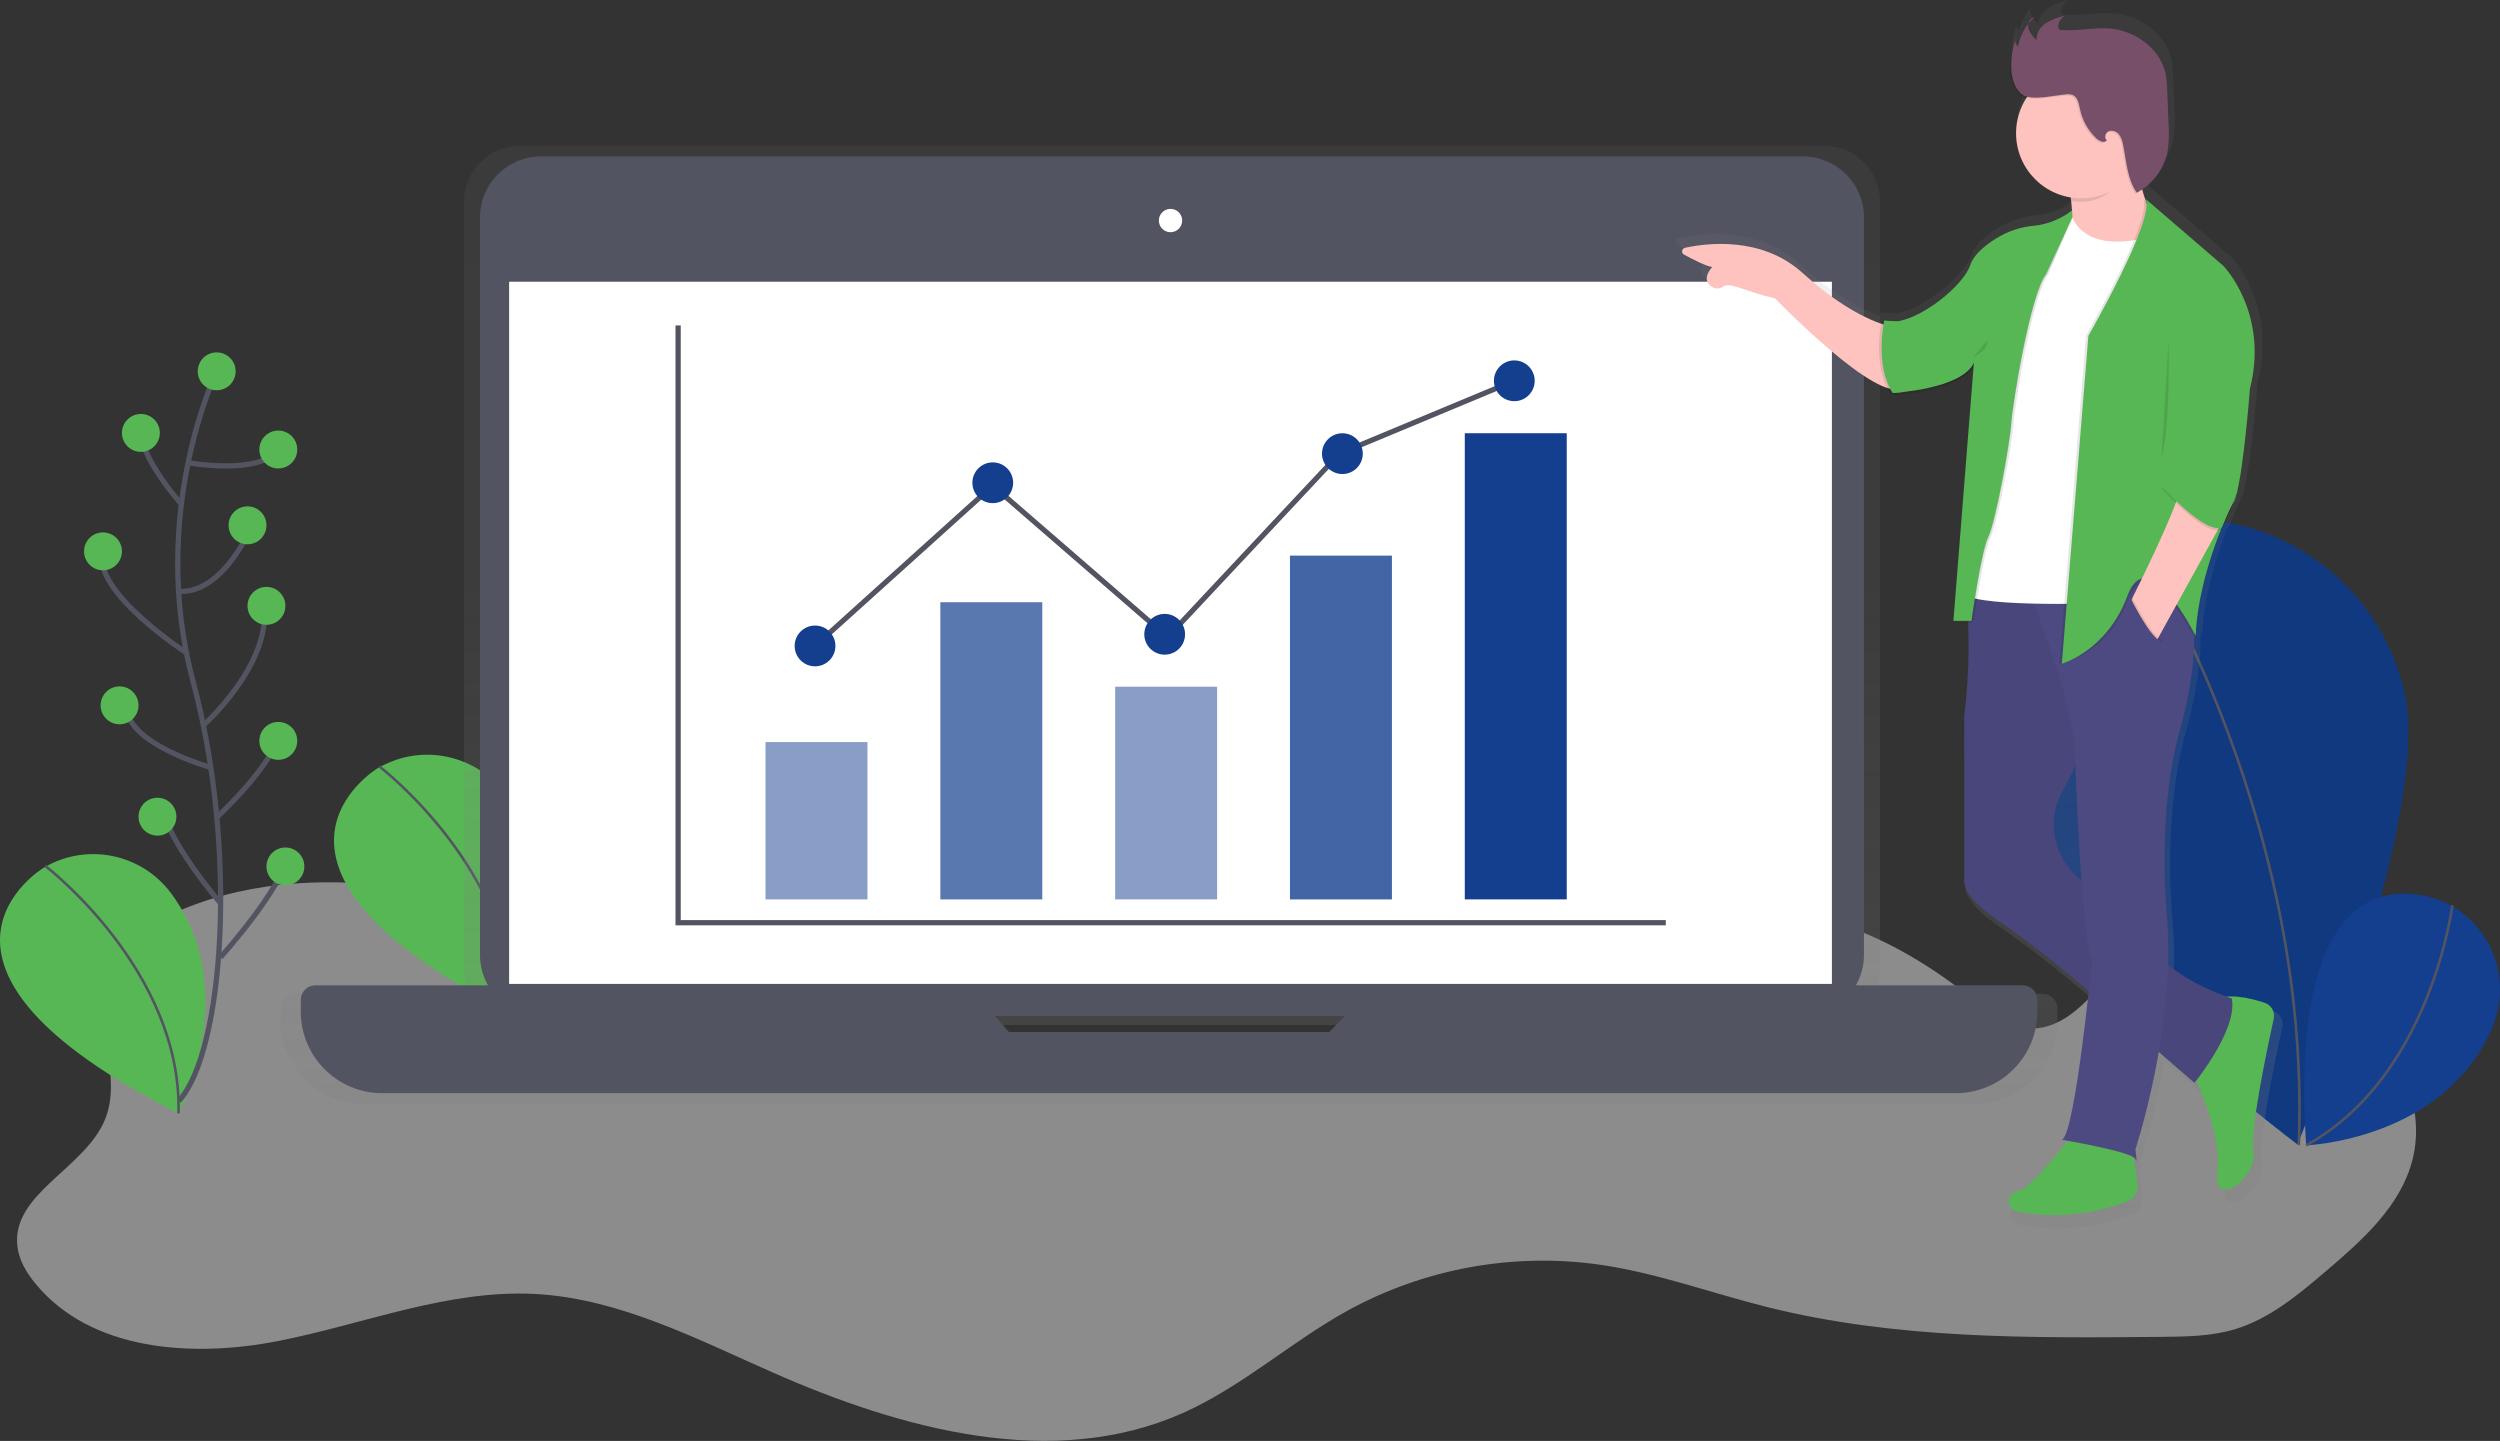 <?xml version="1.0" encoding="utf-8"?>
<!-- Generator: Adobe Illustrator 16.0.0, SVG Export Plug-In . SVG Version: 6.00 Build 0)  -->
<!DOCTYPE svg PUBLIC "-//W3C//DTD SVG 1.1//EN" "http://www.w3.org/Graphics/SVG/1.1/DTD/svg11.dtd">
<svg version="1.1" id="_x30_2a143c3-6017-4373-a226-06a05c845178"
	 xmlns="http://www.w3.org/2000/svg" xmlns:xlink="http://www.w3.org/1999/xlink" x="0px" y="0px" width="954px" height="549.859px"
	 viewBox="0 0 954 549.859" enable-background="new 0 0 954 549.859" xml:space="preserve">
<rect x="0" y="0" width="954" height="549.859" fill="#333333" stroke="none"/>
<title>finance</title>
<path opacity="0.5" fill="#E6E6E6" enable-background="new    " d="M236.74,360.11c-57.68-19.93-123.63-36.8-177.521-8.16
	c-6.83,3.63-13.56,8.2-17.24,15c-9.72,17.891,5.73,41.09-1.8,60c-7.53,18.91-35.87,28.431-33.55,48.63
	c0.61,5.28,3.47,10.061,6.84,14.181c21.11,25.79,59.81,28.399,92.521,22c32.71-6.4,64.7-19.67,98-18c32,1.649,61.439,17,90.76,29.92
	c49.43,21.84,107.16,37.51,156.55,15.56c22.63-10.06,41.34-27.189,63-39.149c29.19-15.97,62.742-22.126,95.7-17.561
	c22,3.1,43,10.9,64.53,16.28c48.899,12.21,99.939,11.81,150.33,11.33c9.38-0.09,18.909-0.2,27.899-2.88
	c13.311-4,24.29-13.21,34.86-22.221c13.89-11.83,28.52-24.83,33-42.52c5.29-21-5.66-43.32-21.9-57.59
	c-16.239-14.271-37-22.07-57.26-29.59c-5-1.841-10.34-3.711-15.46-2.32c-3.359,0.92-6.189,3.16-8.7,5.57
	c-14.38,13.84-26.53,37.25-46.14,33.489c-7-1.34-12.73-6.21-18.271-10.71c-29.579-24-69.37-42.529-105.069-29.27
	c-26.11,9.699-44.54,34.609-71,43.399c-18.82,6.261-39.271,3.55-59.07,4.771c-28.8,1.76-56.83,11.939-85.67,11.32
	c-73.54-1.58-134.81-71.9-208.05-65.2c-5.74,0.52-12,1.84-15.521,6.38"/>
<path fill="#57B755" d="M144,293.22c0,0-61.11,36.89,51.58,93.71c0,0,24.83-46.101-2.62-83.69
	c-11.025-15.158-31.645-19.678-48-10.52L144,293.22z"/>
<path fill="none" stroke="#535461" stroke-miterlimit="10" d="M144.73,292.449c0,0,52.32,40,50.86,94.45"/>
<path fill="#133F8E" d="M917.15,262.49c12.38,45.271-40.431,174.24-40.431,174.24s-111.12-84.13-123.51-129.4
	c-13.432-44.981,12.146-92.334,57.127-105.766s92.335,12.145,105.767,57.127c0.375,1.255,0.721,2.519,1.036,3.789L917.15,262.49z"/>
<path opacity="0.1" enable-background="new    " d="M917.15,262.49c12.38,45.271-40.431,174.24-40.431,174.24
	s-111.12-84.13-123.51-129.4c-13.432-44.981,12.146-92.334,57.127-105.766s92.335,12.145,105.767,57.127
	c0.375,1.255,0.721,2.519,1.036,3.789L917.15,262.49z"/>
<path fill="none" stroke="#535461" stroke-miterlimit="10" d="M813.21,203.199c0,0,69.17,104.42,64,233.78"/>
<path fill="#133F8E" d="M934.8,345.23c0,0-62.72-34.12-54.78,91.83c0,0,52.32-1.87,70.891-44.55
	c7.516-17.182,0.989-37.268-15.19-46.75L934.8,345.23z"/>
<path fill="none" stroke="#535461" stroke-miterlimit="10" d="M935.83,345.449c0,0-8.1,65.38-55.811,91.61"/>
<path fill="#57B755" d="M16.56,331.19c0,0-61.14,36.88,51.56,93.67c0,0,24.83-46.1-2.62-83.689
	c-11.025-15.159-31.645-19.679-48-10.521L16.56,331.19z"/>
<path fill="none" stroke="#535461" stroke-miterlimit="10" d="M17.26,330.42c0,0,52.32,40,50.86,94.449"/>
<linearGradient id="SVGID_1_" gradientUnits="userSpaceOnUse" x1="-157.96" y1="804.76" x2="-157.96" y2="1170.539" gradientTransform="matrix(1 0 0 -1 604.07 1226.1)">
	<stop  offset="0" style="stop-color:#808080;stop-opacity:0.25"/>
	<stop  offset="0.54" style="stop-color:#808080;stop-opacity:0.12"/>
	<stop  offset="1" style="stop-color:#808080;stop-opacity:0.1"/>
</linearGradient>
<path fill="url(#SVGID_1_)" d="M779.43,379.199h-64.25c1.479-2.973,2.245-6.249,2.24-9.57V77.07c0-11.879-9.631-21.51-21.51-21.51
	l0,0H198.58c-11.88,0-21.51,9.631-21.51,21.51l0,0v292.57c-0.005,3.32,0.762,6.597,2.24,9.569h-66.52c-3.143,0-5.69,2.548-5.69,5.69
	c0,0.01,0,0.021,0,0.03v4.59c0,17.574,14.246,31.82,31.82,31.82l0,0H753.3c17.574,0,31.82-14.246,31.82-31.82l0,0v-4.59
	c0.022-3.143-2.508-5.708-5.65-5.73C779.457,379.199,779.443,379.199,779.43,379.199z M383.54,397.4l-5.54-6.25h136.78l-6.101,6.26
	L383.54,397.4z"/>
<path fill="#535461" d="M206.42,59.699h481.6c12.847,0,23.261,10.414,23.261,23.261v281.47c0,12.846-10.414,23.26-23.261,23.26
	h-481.6c-12.846,0-23.26-10.414-23.26-23.26V82.96C183.16,70.114,193.574,59.699,206.42,59.699z"/>
<rect x="194.28" y="107.51" fill="#FFFFFF" width="504.77" height="267.949"/>
<circle fill="#FFFFFF" cx="446.67" cy="84.16" r="4.45"/>
<path fill="#535461" d="M524.6,376.01l-17.34,17.79H385l-15.67-17.79H120.34c-3.07,0-5.56,2.489-5.56,5.56v4.48
	c0,17.176,13.924,31.1,31.1,31.1h600.46c17.176,0,31.1-13.924,31.1-31.1v-4.48c0-3.07-2.488-5.56-5.56-5.56H524.6z"/>
<polyline fill="none" stroke="#535461" stroke-width="2" stroke-miterlimit="10" points="258.77,124.19 258.77,352.11 
	635.67,352.11 "/>
<rect x="292.12" y="283.18" opacity="0.5" fill="#133F8E" enable-background="new    " width="38.91" height="60.04"/>
<rect x="358.83" y="229.81" opacity="0.7" fill="#133F8E" enable-background="new    " width="38.91" height="113.41"/>
<rect x="425.54" y="262.05" opacity="0.5" fill="#133F8E" enable-background="new    " width="38.91" height="81.159"/>
<rect x="492.25" y="212.02" opacity="0.8" fill="#133F8E" enable-background="new    " width="38.91" height="131.2"/>
<rect x="558.96" y="165.32" fill="#133F8E" width="38.91" height="177.89"/>
<polyline fill="none" stroke="#535461" stroke-width="2" stroke-miterlimit="10" points="311.02,246.49 378.84,185.34 
	445.55,243.15 511.15,173.11 577.86,145.31 "/>
<circle fill="#133F8E" cx="311.02" cy="246.49" r="7.78"/>
<circle fill="#133F8E" cx="444.439" cy="242.04" r="7.78"/>
<circle fill="#133F8E" cx="512.26" cy="173.11" r="7.78"/>
<circle fill="#133F8E" cx="378.84" cy="184.22" r="7.78"/>
<circle fill="#133F8E" cx="577.86" cy="145.31" r="7.78"/>
<linearGradient id="SVGID_2_" gradientUnits="userSpaceOnUse" x1="151.211" y1="757.35" x2="151.211" y2="1226.039" gradientTransform="matrix(1 0 0 -1 604.07 1226.1)">
	<stop  offset="0" style="stop-color:#808080;stop-opacity:0.25"/>
	<stop  offset="0.54" style="stop-color:#808080;stop-opacity:0.12"/>
	<stop  offset="1" style="stop-color:#808080;stop-opacity:0.1"/>
</linearGradient>
<path fill="url(#SVGID_2_)" d="M867.311,385.75c-4.101-1.351-10.181-2.91-15-2.36c-4.591-1.67-15.381-6-22.75-12.521
	c0.212-6.41,0.049-12.828-0.49-19.22c-3.771-42.87,4.71-71.13,4.71-71.13s6.659-21.56,5.93-39.45c0.43,0.811,0.67,1.29,0.67,1.29
	c0.58-15.43,5.84-31.399,9.78-41.35c0.15-0.043,0.297-0.097,0.439-0.16l4.4-10.44c0.351-0.608,0.629-1.256,0.83-1.93l0.71-1.649
	l-0.21-0.091c0.07-0.27,0.14-0.56,0.21-0.85l0,0c2.81-11.89,5-40.09,5-40.09c7.54-29.68-10.36-48-10.36-48L820.8,71.659
	c0.151,0.341,0.253,0.701,0.3,1.07l-0.25-0.22c-0.43-1.23-0.899-2.7-1.359-4.38c1.071-0.77,2.075-1.63,3-2.57
	c3.454-3.262,5.83-7.501,6.81-12.15c0.589-3.635,0.74-7.328,0.45-11l-0.5-12.609c-0.022-2.468-0.273-4.929-0.75-7.351
	c-2.29-10-12.54-17-22.83-17.46c-3.273-0.019-6.546,0.155-9.8,0.521c-2.661,0.219-5.332,0.275-8,0.17
	c-0.304,0.016-0.604-0.064-0.86-0.23c-0.231-0.23-0.364-0.543-0.369-0.869c-0.106-1.184,0.276-2.357,1.06-3.25
	c0.402-0.354,0.872-0.622,1.38-0.79l-0.73,0.17c0.36-0.284,0.767-0.504,1.2-0.65c-2.667,0.469-5.232,1.399-7.58,2.75
	c-0.646,0.425-1.24,0.925-1.77,1.49c-1.398,1.227-2.308,2.917-2.56,4.76c-1.254-1.058-2.188-2.442-2.7-4
	c-0.159-0.637-0.159-1.303,0-1.939c-0.181,0.22-0.354,0.446-0.521,0.68c0-0.07,0-0.141,0-0.21c-1.933,2.375-3.3,5.158-4,8.14
	c-0.543-0.652-0.803-1.495-0.72-2.34c-0.15,0.47-0.29,0.94-0.42,1.41c-0.046-0.312-0.046-0.629,0-0.94
	c-1.178,3.605-1.709,7.391-1.57,11.181c0,3.779,1.681,9.67,5.73,11c0.21,0.069,0.42,0.119,0.64,0.17
	c-7.602,11.809-4.191,27.545,7.618,35.147c2.895,1.863,6.138,3.119,9.532,3.692c0.066,0.46,0.13,0.943,0.189,1.45h0.16
	c0.11,1,0.2,2.1,0.26,3.22c-1.021,1.001-2.141,1.899-3.34,2.68c-3.4,2.01-7.192,3.265-11.12,3.681c-4.69,0.367-9.248,1.731-13.37,4
	c-4.85,2.71-10.199,6.659-11.88,11.46c-2.8,8-18.22,20.449-28.56,22l-3.68-0.21l-0.271-0.08v0.069l-0.9-0.05h-0.05h-0.24v0.05
	l-0.93-0.05c0,0-0.09,0.43-0.22,1.19c-5.2-1.79-16.25-6.75-30.63-19.8c-16-14.53-37.65-11.671-46-9.841
	c-0.771,0.171-1.259,0.934-1.089,1.705c0.089,0.402,0.347,0.747,0.708,0.945c3.371,1.85,8.591,4.54,11,4.84c0,0-5,5.23,0.32,8
	c1.302,0.629,2.845,0.479,4-0.39c2.58-1.891,9.75,2.39,20.141,4.62c0,0,29.319,30.34,43.88,35c0.335,0.662,0.706,1.307,1.109,1.93
	l0.9-0.07v0.07H722l0.11,1c0,0,22.64-1.19,30-9.41c0.521-0.467,0.999-0.979,1.43-1.53l-7.87,99h0.07l-0.07,0.94h5.79
	c0.495,12.176-0.029,24.372-1.57,36.46v64.54c0,0-0.3,5.68,11.5,14c12.372,8.613,24.295,17.855,35.721,27.689l1.43,1.24
	c-2.17,19.75-6.71,56.56-10.5,57.93l2.34,0.41c-4,5.07-15.36,19-18.819,19.37c-4.24,0.47-7.07,7.07,0,8.48
	c14.116,2.443,28.632,1.013,42-4.141c2.743-1.082,4.394-3.897,4-6.82l-1.371-10.399c0.26,0.144,0.469,0.363,0.601,0.63
	c0.94,2.83,0-3.771,0-3.771c3.874-12.451,6.917-25.146,9.11-37.999l14,12.1c0,0,0.279-0.35,0.77-1c3.43,7.78,9.55,23.7,8.18,35.359
	c-1.88,16,16,1.881,14.131-7.539c-1.521-7.62,5.279-39.92,7.93-52C871.502,389.307,869.943,386.598,867.311,385.75z"/>
<path fill="#FEC3BE" d="M721,124.42c0,0-13.34-2.301-33.12-20.24c-15.649-14.19-36.76-11.4-44.899-9.61
	c-0.751,0.162-1.228,0.902-1.065,1.652c0.085,0.396,0.339,0.734,0.695,0.928c3.29,1.8,8.39,4.431,10.779,4.73
	c0,0-4.93,5.1,0.311,7.83c1.279,0.628,2.804,0.481,3.939-0.38c2.521-1.841,9.521,2.34,19.671,4.51c0,0,39.56,40.939,48.76,34
	L721,124.42z"/>
<path fill="#FEC3BE" d="M789.11,68.76c0,0,3.68,15.64,0,26.68l16.56,2.3l14.72-7.359v-9.66c0,0-6.899-14.72-5.06-31.74L789.11,68.76
	z"/>
<path fill="#57B755" d="M836,407.76c0,0,12,23.46,10.12,39.1s15.64,1.84,13.8-7.36c-1.49-7.439,5.15-38.999,7.74-50.739
	c0.581-2.629-0.923-5.27-3.48-6.11c-5.529-1.82-14.79-4.05-19.439-0.64C837.87,387.06,836,407.76,836,407.76z"/>
<path fill="#57B755" d="M790.49,433.52c0,0-15.641,20.24-19.78,20.7s-6.9,6.899,0,8.28c13.777,2.397,27.946,1.015,41-4
	c2.688-1.049,4.312-3.8,3.93-6.66l-2.64-19.7L790.49,433.52z"/>
<path fill="#4D4981" d="M764.73,218.71l-15,2c2.059,17.52,1.998,35.224-0.181,52.729v63c0,0-0.29,5.55,11.23,13.62
	c12.08,8.398,23.722,17.41,34.88,27l41.74,36.16c0,0,16.56-20.24,14.26-32.2c0,0-27.6-8.74-31.28-23c-2.11-8.16-12.81-15-21.57-19.3
	c-11.346-5.511-17.319-18.182-14.35-30.44c0.512-2.067,1.302-4.056,2.35-5.91c7.36-12.88,17.94-41.859,17.94-41.859l-20.24-38.58
	L764.73,218.71z"/>
<path opacity="0.05" enable-background="new    " d="M764.73,218.71l-15,2c2.059,17.52,1.998,35.224-0.181,52.729v63
	c0,0-0.29,5.55,11.23,13.62c12.08,8.398,23.722,17.41,34.88,27l41.74,36.16c0,0,16.56-20.24,14.26-32.2c0,0-27.6-8.74-31.28-23
	c-2.11-8.16-12.81-15-21.57-19.3c-11.346-5.511-17.319-18.182-14.35-30.44c0.512-2.067,1.302-4.056,2.35-5.91
	c7.36-12.88,17.94-41.859,17.94-41.859l-20.24-38.58L764.73,218.71z"/>
<path fill="#4D4981" d="M786.811,434.93c0,0,27.14,4.6,28.06,7.359c0.92,2.761,0-3.68,0-3.68s15.64-47.38,12-89.23
	c-3.64-41.85,4.6-69.459,4.6-69.459s9.66-31.28,4.141-49.221c-5.521-17.939-63.48-10.119-63.48-10.119s20.24,47.38,19.78,69.92
	c0,0,2.3,68.079,6.439,75.899C798.311,366.36,791.87,433.06,786.811,434.93z"/>
<path fill="#FFFFFF" d="M790,80.72c0,0,2.76,17,30.36,9.66L802,230.21c0,0-53.36,1.84-52.9-4.601l11-84.63L790,80.72z"/>
<path opacity="0.1" enable-background="new    " d="M790.72,79.8c-3.594,3.538-8.276,5.761-13.29,6.31
	c-4.579,0.352-9.031,1.674-13.06,3.88c-4.73,2.65-10,6.5-11.601,11.19c-3.22,9.2-23.459,24.38-32.659,21.16l3.22,27.6
	c0,0,26.22-1.38,30.82-11.5l-7.811,98.49h6.9c0,0,3.68-26.68,6.439-32.2c2.761-5.52,8.28-35.88,8.74-43.24
	c0.46-7.359,7.36-49.68,13.34-57l9-21.85L790.72,79.8z"/>
<path opacity="0.1" enable-background="new    " d="M790.72,81.18c-4.11,3.216-9.026,5.239-14.21,5.85
	c-4.577,0.358-9.026,1.688-13.05,3.9c-4.729,2.65-10,6.5-11.6,11.189c-3.22,9.2-23.46,24.381-32.66,21.16l3.22,27.601
	c0,0,26.22-1.38,30.82-11.5l-7.82,98.43h6.9c0,0,3.68-26.68,6.439-32.2c2.76-5.52,8.28-35.88,8.74-43.24
	c0.46-7.359,7.36-49.68,13.34-57l9.88-21.439V81.18z"/>
<path fill="#57B755" d="M790.72,80.26c-4.11,3.216-9.026,5.239-14.21,5.85c-4.579,0.352-9.031,1.674-13.06,3.88
	c-4.73,2.65-10,6.5-11.601,11.19c-3.22,9.2-23.46,24.38-32.66,21.16l3.221,27.6c0,0,26.22-1.38,30.82-11.5l-7.811,98.49h6.9
	c0,0,3.68-26.68,6.439-32.2c2.76-5.52,8.28-35.88,8.74-43.24c0.46-7.359,7.36-49.68,13.34-57l9.891-21.39L790.72,80.26z"/>
<path opacity="0.1" enable-background="new    " d="M814.18,62.55c-0.6-4.36,0.601-7.08,1.15-12.19l-26.22,19.78
	c0,0,0.63,2.67,1.109,6.58c1.323,0.214,2.66,0.32,4,0.32C803.32,77.04,809.87,69.93,814.18,62.55z"/>
<circle fill="#FEC3BE" cx="794.17" cy="50.83" r="24.84"/>
<path opacity="0.1" enable-background="new    " d="M767.061,26.48c-0.16-4.188,0.52-8.367,2-12.29c-0.851,1.276-0.629,2.983,0.52,4
	c0.801-4.274,2.995-8.164,6.24-11.06c-1.771,0.29-2.681,2.479-2.24,4.22c0.598,1.699,1.661,3.196,3.07,4.32
	c-0.15-2.63,1.59-5.09,3.789-6.53c2.293-1.316,4.797-2.224,7.4-2.68c-1.836,0.651-3.002,2.458-2.84,4.399
	c0.008,0.321,0.141,0.626,0.37,0.851c0.25,0.159,0.544,0.236,0.84,0.22c2.591,0.1,5.186,0.043,7.771-0.17
	c3.177-0.357,6.372-0.528,9.569-0.51c10,0.42,20.05,7.25,22.29,17c0.465,2.365,0.709,4.769,0.73,7.18l0.49,12.31
	c0.284,3.592,0.137,7.204-0.44,10.761c-1.402,6.646-5.695,12.321-11.71,15.479c-3.61-5.229-3.93-11.95-5.18-18.18
	c-0.197-1.438-0.732-2.809-1.561-4c-0.877-1.208-2.421-1.729-3.85-1.3c-1.351,0.54-1.931,2.6-0.811,3.52c-1,1.18-2.87,0.3-4-0.75
	c-3.155-2.993-5.328-6.875-6.229-11.13c-0.45-2.14-0.9-4.78-3-5.51c-0.723-0.199-1.478-0.25-2.22-0.15
	c-4.381,0.3-11.23,2.11-15.471,0.72C768.7,35.93,767.061,30.17,767.061,26.48z"/>
<path fill="#784F69" d="M767.52,26.02c-0.159-4.188,0.521-8.367,2-12.29c-0.85,1.276-0.627,2.983,0.521,4
	c0.801-4.274,2.995-8.164,6.24-11.06c-1.771,0.29-2.681,2.479-2.24,4.22c0.598,1.699,1.661,3.196,3.07,4.32
	c-0.15-2.63,1.59-5.09,3.79-6.53c2.292-1.316,4.796-2.224,7.399-2.68c-1.836,0.651-3.002,2.458-2.84,4.399
	c0.008,0.321,0.141,0.626,0.37,0.851c0.25,0.159,0.544,0.236,0.84,0.22c2.591,0.1,5.186,0.043,7.771-0.17
	c3.177-0.357,6.372-0.528,9.569-0.51c10,0.42,20.051,7.25,22.29,17c0.465,2.365,0.709,4.769,0.73,7.18l0.489,12.31
	c0.285,3.592,0.138,7.204-0.439,10.761c-1.402,6.646-5.695,12.321-11.71,15.479c-3.61-5.229-3.931-11.95-5.181-18.18
	c-0.197-1.438-0.731-2.809-1.56-4c-0.876-1.208-2.421-1.729-3.85-1.3c-1.351,0.54-1.931,2.6-0.811,3.52c-1,1.18-2.87,0.3-4-0.75
	c-3.155-2.993-5.328-6.875-6.229-11.13c-0.45-2.14-0.9-4.78-3-5.51c-0.723-0.199-1.478-0.25-2.221-0.15
	c-4.379,0.3-11.229,2.11-15.47,0.72C769.16,35.46,767.52,29.71,767.52,26.02z"/>
<path opacity="0.1" enable-background="new    " d="M718,122.35c0,0-3.68,17,3.22,27.6l3.91-0.319l-2.13-27L718,122.35z"/>
<path fill="#57B755" d="M719,122.35c0,0-3.68,17,3.22,27.6l3.91-0.319l-2.13-27L719,122.35z"/>
<path opacity="0.1" enable-background="new    " d="M817.86,75.93l29.67,25.53c0,0,17.479,17.939,10.12,46.92
	c0,0-3.221,42.319-6.9,44.16c0,0-12.88,25.76-13.8,50.14c0,0-17.25-34.73-25.07-13.57s-26,24.15-26,24.15L796,128.1
	C796,128.1,821.54,83.71,817.86,75.93z"/>
<path fill="#57B755" d="M818.78,75.93l29.67,25.53c0,0,17.479,17.939,10.12,46.92c0,0-3.221,42.319-6.9,44.16
	c0,0-12.88,25.76-13.8,50.14c0,0-18.17-36.57-26-15.41s-25.07,26-25.07,26l10.12-125.11C796.92,128.159,822.46,83.71,818.78,75.93z"
	/>
<path fill="#FEC3BE" d="M832.35,183.76c0,0,7.36-5.061,19.32,8.74L822.23,245.86l-9.891-14.93
	C812.34,230.93,833.27,189.74,832.35,183.76z"/>
<path opacity="0.1" enable-background="new    " d="M825.22,186.75c0,0,16.28,18.279,22.63,15.35l5.881-13.69l-22.07-9.479
	L825.22,186.75z"/>
<path fill="#57B755" d="M825.22,185.83c0,0,16.28,18.279,22.63,15.35l5.881-13.69l-22.07-9.479L825.22,185.83z"/>
<path opacity="0.1" enable-background="new    " d="M813.34,227.44c0,0,7.75,15.88,11.88,16.8l-6,6.9l-8.739-16.56L813.34,227.44z"
	/>
<path fill="#4D4981" d="M812.88,227.93c0,0,7.75,15.88,11.88,16.8l-6,6.9L810,235.04L812.88,227.93z"/>
<path opacity="0.1" enable-background="new    " d="M827.52,129.71c0,0,0.92,33.12-2.76,45.54"/>
<path opacity="0.1" enable-background="new    " d="M753,136.15c0,0,5.52-1.84,5.52-6.439"/>
<path fill="none" stroke="#535461" stroke-width="2" stroke-miterlimit="10" d="M82.69,141.69c0,0-26.22,54.24-9,118.43
	c17.22,64.19,11.75,141-5.42,160"/>
<circle fill="#57B755" cx="82.69" cy="141.7" r="7.23"/>
<path fill="none" stroke="#535461" stroke-width="2" stroke-miterlimit="10" d="M71.79,176.58c0,0,27.18,4.899,34.41-5"/>
<path fill="none" stroke="#535461" stroke-width="2" stroke-miterlimit="10" d="M69.21,192.33c0,0-16.35-18.091-15.45-28.94"/>
<path fill="none" stroke="#535461" stroke-width="2" stroke-miterlimit="10" d="M67.82,225.47c0,0,14.87,3.92,28.44-25"/>
<path fill="none" stroke="#535461" stroke-width="2" stroke-miterlimit="10" d="M71.79,249.57c0,0-37-23.81-32.49-39.17"/>
<path fill="none" stroke="#535461" stroke-width="2" stroke-miterlimit="10" d="M77.57,276.82c0,0,25.92-23,23.21-45.63"/>
<path fill="none" stroke="#535461" stroke-width="2" stroke-miterlimit="10" d="M80.39,292.84c0,0-33-9.221-32-23.681"/>
<path fill="none" stroke="#535461" stroke-width="2" stroke-miterlimit="10" d="M82.69,311.93c0,0,20.79-19.26,23.5-31"/>
<path fill="none" stroke="#535461" stroke-width="2" stroke-miterlimit="10" d="M84.14,344.68c0,0-21.33-24.9-22.24-37.551"/>
<path fill="none" stroke="#535461" stroke-width="2" stroke-miterlimit="10" d="M84.14,365.289c0,0,23.87-26.52,25.67-39.17"/>
<circle fill="#57B755" cx="53.76" cy="165.2" r="7.23"/>
<circle fill="#57B755" cx="45.63" cy="269.16" r="7.23"/>
<circle fill="#57B755" cx="39.3" cy="210.4" r="7.23"/>
<circle fill="#57B755" cx="106.2" cy="171.53" r="7.23"/>
<circle fill="#57B755" cx="106.2" cy="282.719" r="7.23"/>
<circle fill="#57B755" cx="94.45" cy="200.46" r="7.23"/>
<circle fill="#57B755" cx="108.91" cy="330.639" r="7.23"/>
<circle fill="#57B755" cx="60.09" cy="311.65" r="7.23"/>
<circle fill="#57B755" cx="101.68" cy="231.19" r="7.23"/>
</svg>
